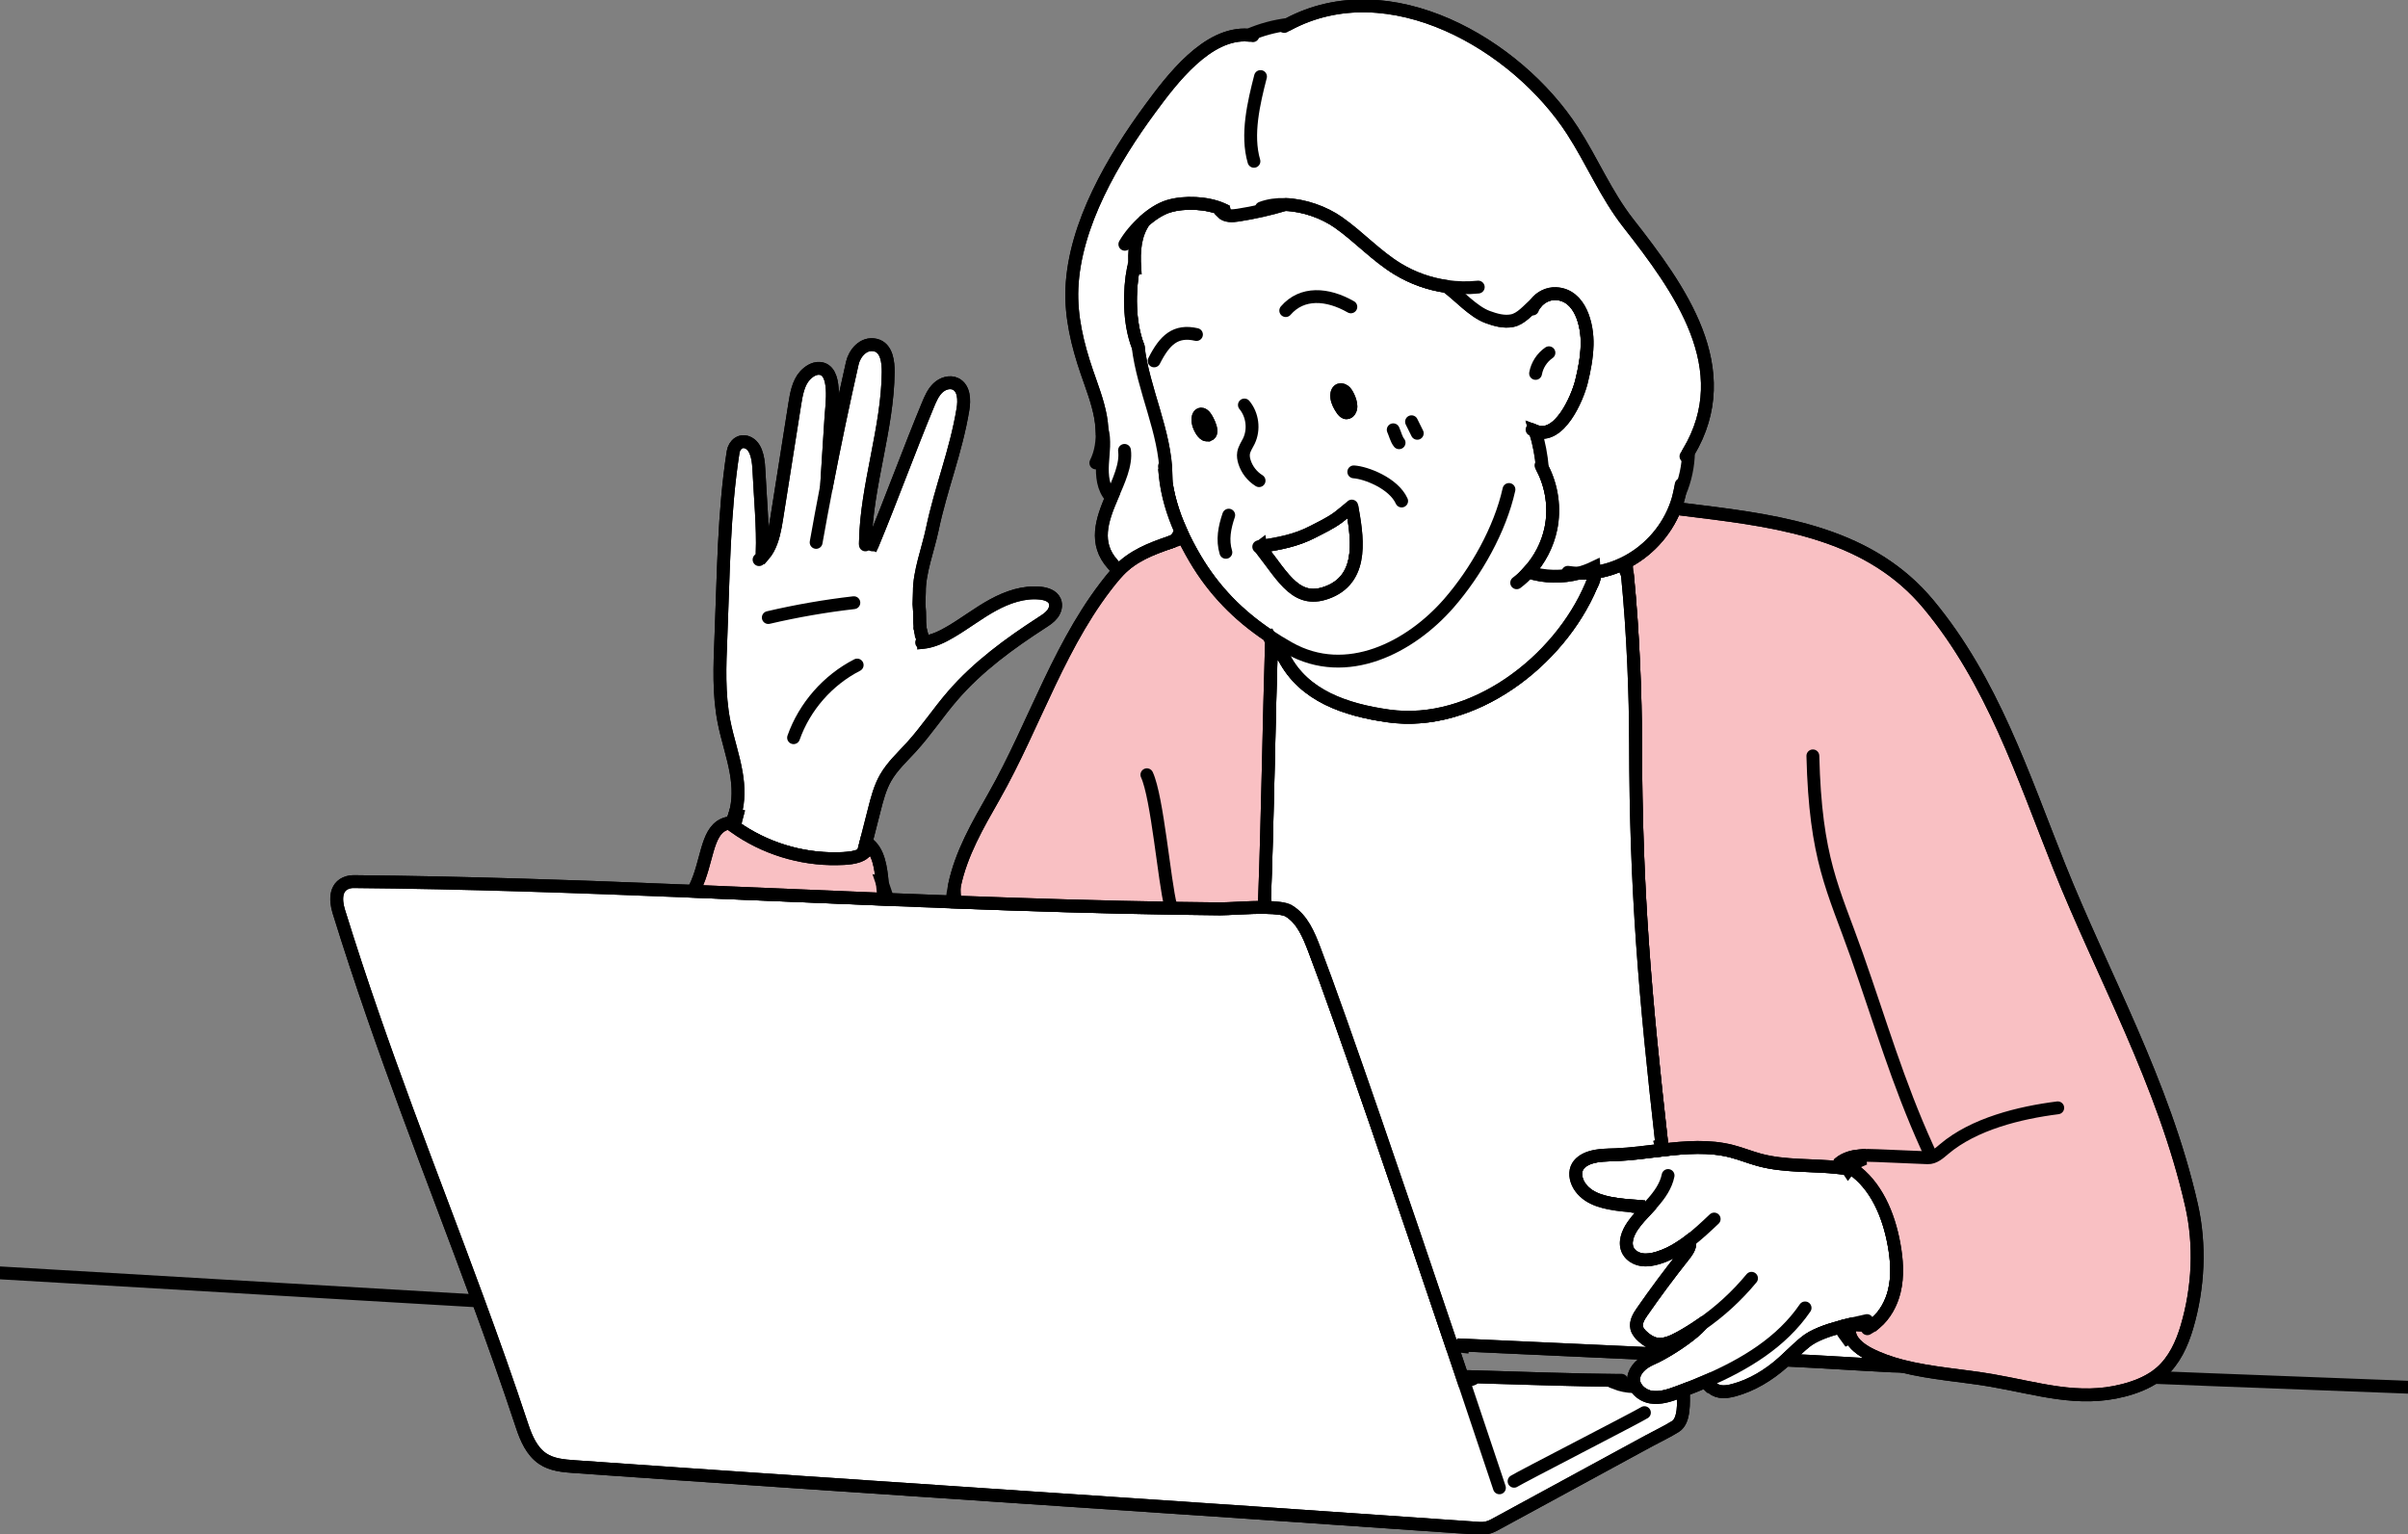 <svg width="375" height="239" viewBox="0 0 375 239" fill="none" xmlns="http://www.w3.org/2000/svg">
<rect x="0" y="0" width="375" height="239" fill="#808080" stroke="none"/>
<g clip-path="url(#clip0_1444_7705)">
<path d="M261.709 194.269C260.619 194.979 259.464 195.561 258.211 195.941C257.387 196.192 256.515 196.349 255.665 196.22C254.813 196.087 253.985 195.622 253.566 194.871C252.878 193.64 253.465 192.081 254.272 190.923C254.893 190.031 255.632 189.236 256.376 188.445C255.997 188.204 255.556 188.053 255.111 188.014L255.119 187.913C253.608 187.808 252.093 187.7 250.612 187.401C249.485 187.17 248.361 186.831 247.404 186.193C246.451 185.554 245.671 184.59 245.448 183.464C245.351 182.979 245.363 182.466 245.541 182.007C245.877 181.142 246.749 180.598 247.63 180.316C248.91 179.903 250.279 179.924 251.626 179.872C254.028 179.775 256.445 179.431 258.856 179.146C262.524 178.718 266.176 178.423 269.718 179.343C271.153 179.715 272.526 180.28 273.951 180.667C277.994 181.77 282.277 181.414 286.441 181.891C286.862 181.934 287.278 181.991 287.694 182.057L287.822 182.247C287.92 182.118 288.02 181.992 288.125 181.875L288.405 182.021C292.206 184.637 294.12 189.267 294.949 193.801C295.393 196.228 295.583 198.752 294.998 201.148C294.541 203.033 293.552 204.842 292.09 206.086L292.082 206.078C290.862 206.481 289.533 206.55 288.276 206.272C288.158 206.301 288.042 206.329 287.92 206.357C287.46 206.47 286.99 206.591 286.518 206.721C284.482 207.278 282.437 208.009 281.182 209.027C280.322 209.721 279.526 210.492 278.718 211.251C278.504 211.453 278.289 211.651 278.076 211.848C277.914 211.997 277.753 212.143 277.588 212.289C275.391 214.215 272.834 215.79 270.009 216.544C269.31 216.729 268.579 216.867 267.868 216.747C267.286 216.649 266.716 216.359 266.366 215.898L266.192 215.926C265.961 215.716 265.789 215.446 265.691 215.147C264.5 215.663 263.296 216.144 262.092 216.596C261.851 216.689 261.607 216.781 261.366 216.87C259.992 217.379 258.538 217.876 257.092 217.633C256.147 217.476 255.229 216.881 254.749 216.086C254.495 215.663 254.361 215.181 254.413 214.678C254.554 213.329 255.763 212.305 256.995 211.743C256.999 211.743 257.003 211.738 257.007 211.738C257.508 211.516 258.037 211.251 258.578 210.956C261.006 209.64 263.648 207.755 264.852 206.446L264.815 206.395C263.778 207.11 262.703 207.775 261.6 208.38C260.432 209.022 259.115 209.619 257.814 209.337C257.07 209.18 256.413 208.74 255.843 208.231C255.414 207.847 255.006 207.395 254.881 206.834C254.678 205.941 255.217 205.066 255.738 204.315C257.794 201.355 259.942 198.457 262.185 195.635C262.637 195.063 263.119 194.445 263.158 193.717L262.927 193.419C262.532 193.721 262.124 194.009 261.708 194.275L261.709 194.269Z" fill="white" stroke="black" stroke-width="2"/>
<path d="M278.721 211.244C279.529 210.485 280.325 209.714 281.185 209.02C282.44 208.002 284.485 207.271 286.521 206.715C286.877 207.348 287.28 207.954 287.72 208.536L288.233 208.31C288.71 209.408 289.917 210.292 291.049 210.882C292.648 211.713 294.398 212.324 296.228 212.796C295.715 212.763 295.198 212.76 294.681 212.772C289.178 212.493 284.029 212.134 278.09 211.856L278.077 211.844C278.291 211.646 278.506 211.448 278.719 211.246L278.721 211.244Z" fill="white" stroke="black" stroke-width="2"/>
<path d="M183.075 141.479C185.393 141.52 187.708 141.548 190.01 141.568C191.226 141.576 194.433 141.31 197.079 141.346C198.675 141.369 200.061 141.507 200.69 141.882C202.79 143.137 203.801 145.588 204.674 147.874C208.855 158.793 218.747 187.852 226.056 209.547C226.662 211.335 227.244 213.076 227.809 214.752L227.861 214.731C228.398 215.067 229.145 215.026 229.647 214.639L229.652 214.465C234.164 214.618 247.729 215.018 251.547 215.026L251.542 215.421C252.439 215.777 253.401 215.97 254.363 215.994L254.75 216.078C255.231 216.874 256.149 217.467 257.094 217.625C258.539 217.867 259.994 217.371 261.367 216.863C261.609 216.773 261.852 216.681 262.094 216.588L262.166 216.783C262.166 218.414 262.364 221.279 260.926 222.192C259.622 223.016 258.183 223.682 256.83 224.416C248.755 228.808 240.68 233.205 232.601 237.593C231.926 237.957 231.158 238.126 230.391 238.07C183.103 234.751 136.788 231.784 89.484 228.458C87.759 228.338 85.945 228.189 84.515 227.219C82.823 226.077 81.954 224.067 81.312 222.128C79.041 215.264 76.699 208.68 74.32 202.218C67.121 182.61 59.603 164.063 52.757 141.961C52.208 140.18 52.11 137.749 54.628 137.351C54.774 137.33 54.923 137.323 55.072 137.327C72.415 137.481 90.164 138.107 108.007 138.838C118.086 139.25 128.189 139.694 138.263 140.105C141.79 140.246 145.308 140.387 148.823 140.518C160.336 140.949 171.784 141.308 183.075 141.482V141.479Z" fill="white" stroke="black" stroke-width="2"/>
<path d="M253.44 89.555C253.16 88.993 252.963 88.396 252.842 87.778C256.433 86.038 259.354 82.937 260.848 79.175L260.884 79.19C262.136 79.347 263.392 79.498 264.657 79.655C277.793 81.278 291.33 83.308 300.335 94.144C310.265 106.097 314.988 120.705 320.655 134.91C327.385 151.785 336.976 168.689 341.289 187.747C342.687 193.919 342.38 200.549 340.578 206.677C339.798 209.337 338.591 211.969 336.494 213.787C336.256 213.992 336.006 214.187 335.747 214.372C334.248 215.438 332.475 216.108 330.686 216.572C323.653 218.397 317.326 216.265 310.168 215.026C305.761 214.259 300.756 213.952 296.227 212.794C294.397 212.322 292.648 211.712 291.047 210.88C289.916 210.291 288.709 209.408 288.232 208.308C288.046 207.88 287.973 207.416 288.062 206.923L287.921 206.349C288.042 206.321 288.159 206.293 288.277 206.264C289.533 206.544 290.862 206.475 292.083 206.07L292.091 206.078C293.554 204.834 294.543 203.026 294.999 201.14C295.585 198.742 295.395 196.218 294.951 193.794C294.122 189.261 292.207 184.629 288.406 182.013L288.127 181.867C288.558 181.39 289.089 181.007 289.677 180.761L289.597 180.03C288.478 180.139 287.408 180.433 286.527 181.116L286.443 181.883C282.277 181.406 277.996 181.762 273.953 180.659C272.526 180.272 271.153 179.707 269.72 179.335C266.178 178.415 262.525 178.71 258.858 179.138C258.814 178.851 258.749 178.573 258.663 178.299L258.792 178.247C256.207 155.28 254.739 138.882 254.708 115.725C254.695 108.478 254.348 98.713 253.44 89.552V89.555Z" fill="#F9C0C3" stroke="black" stroke-width="2"/>
<path d="M198.013 99.918C198.546 100.859 199.212 101.718 199.984 102.462C203.074 108.38 209.522 110.58 216.228 111.521C229.333 113.363 242.808 103.056 247.806 91.206C248.052 90.888 248.185 90.508 248.247 90.101C248.298 89.798 248.308 89.483 248.298 89.167C249.89 88.945 251.417 88.469 252.844 87.779C252.964 88.397 253.162 88.995 253.442 89.556C254.35 98.716 254.697 108.481 254.71 115.729C254.743 138.886 256.209 155.285 258.793 178.252L258.665 178.303C258.75 178.578 258.814 178.857 258.859 179.143C256.447 179.43 254.032 179.773 251.629 179.869C250.284 179.921 248.914 179.902 247.633 180.313C246.753 180.595 245.88 181.141 245.544 182.003C245.367 182.463 245.354 182.976 245.451 183.461C245.674 184.587 246.453 185.551 247.407 186.19C248.364 186.828 249.488 187.167 250.615 187.397C252.098 187.695 253.613 187.805 255.123 187.91L255.115 188.011C255.559 188.051 256 188.2 256.38 188.442C255.636 189.232 254.897 190.029 254.275 190.92C253.467 192.079 252.881 193.637 253.569 194.868C253.989 195.619 254.816 196.084 255.669 196.217C256.518 196.345 257.389 196.189 258.214 195.938C259.467 195.558 260.622 194.976 261.713 194.266C262.129 193.999 262.537 193.712 262.932 193.409L263.163 193.707C263.122 194.434 262.642 195.052 262.19 195.626C259.947 198.447 257.798 201.346 255.742 204.305C255.221 205.057 254.685 205.932 254.886 206.824C255.011 207.386 255.419 207.838 255.848 208.222C256.417 208.73 257.075 209.171 257.819 209.328C259.12 209.61 260.437 209.012 261.604 208.371C262.708 207.766 263.781 207.099 264.82 206.385L264.856 206.437C263.653 207.745 261.011 209.63 258.583 210.946L258.571 210.926C248.379 210.449 238.328 210.002 227.825 209.517L227.801 209.743C227.219 209.679 226.641 209.61 226.061 209.546C218.753 187.851 208.859 158.792 204.678 147.872C203.806 145.587 202.797 143.137 200.695 141.88C200.064 141.506 198.68 141.368 197.084 141.344C197.035 140.875 196.983 140.411 196.935 139.943C197.383 128.57 197.641 111.575 198.018 99.916L198.013 99.918Z" fill="white" stroke="black" stroke-width="2"/>
<path d="M210.515 78.828C211.31 83.305 212.527 89.832 207.052 92.146C201.986 94.282 199.979 90.099 196.372 85.472L196.32 85.121C199.18 84.672 201.802 84.208 204.416 82.851C205.781 82.145 207.223 81.474 208.455 80.55C208.63 80.417 210.516 78.919 210.516 78.826L210.515 78.828Z" fill="white" stroke="black" stroke-width="2"/>
<path d="M196.32 85.122L196.371 85.474C199.978 90.101 201.987 94.282 207.052 92.147C212.526 89.834 211.31 83.306 210.514 78.83C210.514 78.922 208.627 80.42 208.453 80.553C207.221 81.477 205.779 82.148 204.413 82.854C201.8 84.211 199.178 84.675 196.318 85.124L196.32 85.122ZM197.544 98.989C192.854 95.849 189.053 92.01 186.091 86.975C185.255 85.549 184.492 84.097 183.838 82.606C182.634 79.89 181.782 77.059 181.463 74.068H181.597C181.471 67.201 178.062 60.802 177.238 53.984C175.755 50.205 175.844 45.206 176.504 41.812L176.726 41.797C176.642 40.444 176.629 39.08 176.868 37.747C177.086 36.556 177.522 35.377 178.233 34.404C179.413 33.363 180.725 32.514 181.965 32.135C184.437 31.38 187.989 31.537 190.397 32.612L190.284 33.06C190.886 33.714 191.919 33.65 192.801 33.512C195.278 33.124 197.729 32.575 200.133 31.852C203.07 31.942 206.206 33.076 208.431 34.638C211.647 36.895 214.332 39.87 217.69 41.91C220 43.315 222.605 44.236 225.287 44.618C227.263 46.075 229.412 48.546 231.678 49.382C232.905 49.833 234.232 50.21 235.512 49.946C236.883 49.672 237.984 48.307 239.165 47.253C239.896 46.292 241.1 45.686 242.307 45.743C246.149 45.925 247.255 50.665 247.17 53.736C247.114 55.657 246.754 57.596 246.29 59.456C245.635 62.085 242.836 68.58 239.111 67.163C239.676 69.033 240.045 70.957 240.207 72.904C241.701 75.774 242.183 79.165 241.528 82.343C241.007 84.862 239.775 87.224 238.035 89.112C240.539 89.92 243.273 89.964 245.819 89.294C246.659 89.323 247.487 89.279 248.304 89.166C248.311 89.481 248.304 89.796 248.252 90.099C248.114 90.471 247.969 90.838 247.811 91.205C242.814 103.053 229.338 113.361 216.233 111.52C209.527 110.579 203.079 108.38 199.989 102.46C199.217 101.717 198.551 100.857 198.018 99.916C197.848 99.618 197.691 99.306 197.549 98.988L197.544 98.989ZM210.176 64.004C210.467 63.589 210.402 63.02 210.257 62.535C210.123 62.086 209.93 61.658 209.684 61.263C209.271 60.601 208.37 60.395 208.19 61.347C208.153 61.529 208.157 61.722 208.185 61.909C208.277 62.604 208.629 63.237 209.029 63.815C209.199 64.056 209.425 64.32 209.72 64.299C209.905 64.291 210.071 64.161 210.176 64.004ZM187.921 67.759C189.405 67.865 187.986 65.233 187.634 64.841C187.509 64.707 187.372 64.574 187.193 64.522C186.749 64.401 186.587 64.866 186.559 65.209C186.536 65.553 186.595 65.932 186.66 66.13C186.821 66.602 187.327 67.717 187.92 67.761L187.921 67.759Z" fill="white" stroke="black" stroke-width="2"/>
<path d="M183.837 82.606C184.491 84.097 185.254 85.549 186.091 86.975C189.052 92.01 192.853 95.847 197.543 98.989C197.684 99.308 197.841 99.62 198.012 99.918C197.637 111.576 197.378 128.574 196.929 139.945C196.978 140.414 197.03 140.878 197.078 141.346C194.432 141.31 191.224 141.576 190.01 141.568C187.707 141.548 185.392 141.52 183.074 141.479C171.783 141.305 160.336 140.946 148.822 140.514C148.648 139.663 148.583 138.783 148.645 137.914C149.695 132.932 152.243 128.552 154.764 124.119C161.224 112.774 165.19 99.51 173.706 89.458C173.872 89.263 174.037 89.078 174.207 88.901C176.412 86.595 179.168 85.505 182.338 84.432C182.402 84.416 182.464 84.396 182.523 84.368C182.793 84.255 183.044 84.057 183.229 83.827C183.517 83.471 183.689 83.044 183.835 82.608L183.837 82.606Z" fill="#F9C0C3" stroke="black" stroke-width="2"/>
<path d="M200.13 31.852C197.727 32.575 195.274 33.124 192.798 33.512C191.917 33.65 190.883 33.714 190.28 33.06L190.393 32.612C187.986 31.537 184.436 31.38 181.962 32.135C180.722 32.514 179.409 33.361 178.23 34.404C177.519 35.377 177.083 36.556 176.864 37.747C176.626 39.078 176.638 40.443 176.723 41.797L176.5 41.812C175.841 45.208 175.753 50.205 177.235 53.983C178.059 60.802 181.468 67.201 181.593 74.068H181.46C181.778 77.059 182.631 79.89 183.834 82.606C183.689 83.043 183.516 83.471 183.229 83.825C183.043 84.056 182.792 84.253 182.522 84.366C182.461 84.395 182.402 84.415 182.337 84.431C179.165 85.505 176.411 86.595 174.206 88.899L173.972 88.609C173.713 88.419 173.492 88.189 173.313 87.927C170.328 84.625 171.624 80.975 173.118 77.467L173.013 77.423C171.768 76.086 171.591 74.093 171.692 72.272C171.797 70.451 172.112 68.591 171.619 66.834H171.611C171.575 66.192 171.494 65.546 171.381 64.916C170.94 62.505 170.028 60.209 169.235 57.888C167.806 53.704 166.743 49.325 166.928 44.908C167.344 34.992 173.371 24.747 179.112 16.947C182.433 12.433 188.019 4.958 194.43 5.474C196.381 4.625 198.457 4.061 200.574 3.802C216.346 -4.652 236.159 6.867 244.893 20.378C247.931 25.077 250.104 30.333 253.558 34.742C261.548 44.951 270.714 57.45 262.95 70.437C262.909 72.597 262.449 74.749 261.608 76.739L261.587 76.734C261.511 77.093 261.421 77.445 261.317 77.796C261.184 78.265 261.022 78.72 260.845 79.173C259.351 82.936 256.43 86.037 252.839 87.776C251.413 88.466 249.885 88.943 248.294 89.164C248.289 88.906 248.266 88.648 248.245 88.397C247.465 88.772 246.649 89.072 245.81 89.293C243.264 89.963 240.53 89.919 238.025 89.111C239.766 87.221 240.998 84.86 241.519 82.341C242.173 79.164 241.693 75.773 240.197 72.902C240.035 70.956 239.668 69.031 239.102 67.162C242.826 68.578 245.626 62.083 246.28 59.454C246.745 57.593 247.104 55.656 247.161 53.734C247.246 50.661 246.139 45.923 242.297 45.741C241.089 45.685 239.885 46.29 239.155 47.252C237.975 48.306 236.873 49.67 235.503 49.945C234.222 50.207 232.898 49.832 231.669 49.38C229.402 48.544 227.254 46.074 225.278 44.617C222.596 44.232 219.99 43.313 217.68 41.908C214.323 39.869 211.636 36.894 208.422 34.636C206.196 33.074 203.06 31.94 200.124 31.851L200.13 31.852Z" fill="white" stroke="black" stroke-width="2"/>
<path d="M143.829 100.056C145.348 99.874 146.77 99.179 148.09 98.396C150.315 97.084 152.368 95.49 154.63 94.251C156.896 93.012 159.461 92.124 162.03 92.398C162.915 92.491 163.901 92.811 164.26 93.625C164.547 94.271 164.332 95.059 163.905 95.623C163.474 96.188 162.863 96.58 162.265 96.967C157.204 100.241 152.271 103.834 148.336 108.4C146.111 110.98 144.227 113.846 141.933 116.365C140.523 117.911 138.951 119.348 137.913 121.161C137.033 122.708 136.584 124.452 136.148 126.171C135.719 127.851 135.288 129.534 134.864 131.213C134.726 131.747 134.589 132.28 134.456 132.812L134.517 132.888C133.519 133.704 131.596 133.737 130.328 133.761C124.673 133.858 119.004 132.089 114.404 128.807C114.484 128.169 114.615 127.54 114.789 126.922L114.466 126.829C115.087 124.778 115.027 122.518 114.655 120.386C114.191 117.685 113.27 115.085 112.745 112.396C111.906 108.105 112.086 103.685 112.268 99.317C112.672 89.677 112.689 79.946 114.171 70.415C114.356 69.232 115.426 68.355 116.622 69.03C118.003 69.805 118.137 72.095 118.201 73.454C118.378 77.289 118.851 82.252 118.698 86.087L118.993 86.405C119.235 86.115 119.442 85.8 119.628 85.469C120.395 84.068 120.706 82.352 120.96 80.742C121.897 74.803 122.839 68.861 123.776 62.918C124.009 61.453 124.305 59.688 125.331 58.537C125.885 57.919 126.74 57.329 127.605 57.382C130.425 57.544 129.512 63.184 129.412 64.931C129.234 67.912 128.927 72.299 128.752 75.279L128.804 75.291C130.016 69.022 131.329 62.772 132.739 56.543C133.07 55.081 134.44 53.309 136.33 53.753C138.136 54.176 138.329 56.477 138.317 57.975C138.24 66.696 134.947 75.641 134.774 84.37C135.065 84.639 135.481 84.773 135.878 84.713L135.919 84.729C138.806 77.765 141.635 69.998 144.522 63.037C144.915 62.1 145.323 61.139 146.054 60.436C146.786 59.73 147.933 59.359 148.837 59.815C150.146 60.477 150.202 62.306 149.961 63.752C148.846 70.449 146.563 75.871 145.169 82.512C144.548 85.472 143.141 89.161 143.174 92.19L143.113 94.088C143.311 96.022 143.137 96.499 143.295 97.866V97.874C143.413 98.484 143.59 99.077 143.829 99.651V100.054V100.056Z" fill="white" stroke="black" stroke-width="2"/>
<path d="M137.406 137.572C137.693 138.416 137.979 139.26 138.263 140.103C128.189 139.691 118.084 139.247 108.007 138.836C108.035 138.747 108.063 138.662 108.092 138.577C108.402 137.98 108.661 137.366 108.883 136.753C110.356 132.688 110.341 128.53 113.808 128.155L113.925 128.211C114.148 127.767 114.326 127.303 114.467 126.831L114.79 126.924C114.616 127.542 114.487 128.171 114.406 128.809C119.007 132.092 124.675 133.859 130.329 133.762C131.597 133.739 133.52 133.706 134.518 132.89L134.457 132.813C134.59 132.28 134.727 131.747 134.865 131.215L134.898 131.223C134.991 131.279 135.08 131.34 135.165 131.405C136.838 132.628 137.177 135.152 137.408 137.573L137.406 137.572Z" fill="#F9C0C3" stroke="black" stroke-width="2"/>
<path d="M233.506 231.757C233.498 231.729 233.485 231.696 233.477 231.664C232.245 227.983 230.233 221.963 227.81 214.753C227.245 213.078 226.663 211.337 226.057 209.549C218.749 187.854 208.856 158.795 204.674 147.875C203.802 145.59 202.793 143.14 200.691 141.884C200.06 141.509 198.676 141.371 197.08 141.347C194.434 141.311 191.226 141.578 190.011 141.57C187.709 141.55 185.394 141.521 183.076 141.481C171.785 141.306 160.337 140.947 148.823 140.516C145.309 140.387 141.791 140.246 138.264 140.103C128.19 139.691 118.085 139.247 108.008 138.836C90.165 138.105 72.414 137.479 55.073 137.326C54.924 137.321 54.775 137.33 54.629 137.349C52.111 137.749 52.209 140.179 52.758 141.959C59.606 164.062 67.123 182.609 74.321 202.216C76.7 208.68 79.043 215.264 81.313 222.126C81.955 224.063 82.824 226.074 84.516 227.218C85.946 228.187 87.76 228.336 89.485 228.457C136.789 231.784 183.104 234.751 230.392 238.068C231.159 238.125 231.927 237.955 232.602 237.592C240.681 233.203 248.756 228.807 256.831 224.415C258.184 223.681 259.623 223.014 260.927 222.191C262.365 221.278 262.167 218.412 262.167 216.781" stroke="black" stroke-width="2" stroke-linecap="round" stroke-linejoin="round"/>
<path d="M186.561 65.207C186.589 64.864 186.751 64.4 187.195 64.52C187.372 64.572 187.51 64.706 187.636 64.839C187.987 65.231 189.405 67.863 187.923 67.758C187.33 67.714 186.825 66.599 186.663 66.127C186.599 65.929 186.537 65.549 186.562 65.206L186.561 65.207Z" stroke="black" stroke-width="2" stroke-linecap="round" stroke-linejoin="round"/>
<path d="M208.188 61.347C208.37 60.395 209.271 60.601 209.682 61.263C209.929 61.658 210.123 62.086 210.255 62.535C210.401 63.02 210.465 63.589 210.175 64.004C210.07 64.161 209.905 64.291 209.718 64.299C209.423 64.32 209.197 64.058 209.028 63.815C208.628 63.237 208.276 62.604 208.183 61.909C208.155 61.724 208.151 61.529 208.188 61.347Z" stroke="black" stroke-width="2" stroke-linecap="round" stroke-linejoin="round"/>
<path d="M179.733 56.217C181.378 52.959 183.065 51.361 186.327 52.108" stroke="black" stroke-width="2" stroke-linecap="round" stroke-linejoin="round"/>
<path d="M200.23 48.381C202.764 45.442 206.719 45.705 210.369 47.799" stroke="black" stroke-width="2" stroke-linecap="round" stroke-linejoin="round"/>
<path d="M193.792 63.084C195.068 64.618 195.352 66.906 194.49 68.704C194.192 69.322 193.771 69.894 193.662 70.573C193.585 71.03 193.666 71.502 193.803 71.946C194.178 73.153 195.002 74.21 196.077 74.872" stroke="black" stroke-width="2" stroke-linecap="round" stroke-linejoin="round"/>
<path d="M191.351 80.244C190.702 82.138 190.317 84.1 190.907 86.038" stroke="black" stroke-width="2" stroke-linecap="round" stroke-linejoin="round"/>
<path d="M210.826 73.503C212.684 73.616 217.011 75.243 218.28 78.041" stroke="black" stroke-width="2" stroke-linecap="round" stroke-linejoin="round"/>
<path d="M181.349 72.618C181.372 73.106 181.41 73.588 181.462 74.068C181.78 77.059 182.632 79.89 183.836 82.606C184.491 84.097 185.253 85.549 186.09 86.975C189.052 92.01 192.853 95.847 197.542 98.989C198.564 99.676 199.631 100.33 200.743 100.954C209.715 106.017 219.664 100.837 225.659 93.939C229.853 89.119 233.609 82.486 234.991 76.248" stroke="black" stroke-width="2" stroke-linecap="round" stroke-linejoin="round"/>
<path d="M238.669 48.138C238.789 47.819 238.956 47.52 239.161 47.253C239.893 46.292 241.096 45.686 242.303 45.743C246.145 45.925 247.252 50.665 247.167 53.736C247.111 55.657 246.751 57.596 246.287 59.456C245.632 62.085 242.832 68.58 239.108 67.163C238.934 67.099 238.761 67.017 238.587 66.917" stroke="black" stroke-width="2" stroke-linecap="round" stroke-linejoin="round"/>
<path d="M239.137 58.167C239.371 56.871 240.135 55.692 241.218 54.95" stroke="black" stroke-width="2" stroke-linecap="round" stroke-linejoin="round"/>
<path d="M182.339 84.432C179.167 85.507 176.412 86.597 174.207 88.901C174.038 89.078 173.871 89.265 173.707 89.458C165.191 99.51 161.225 112.776 154.765 124.119C152.244 128.552 149.695 132.932 148.645 137.914C148.479 138.693 148.35 139.484 148.266 140.296" stroke="black" stroke-width="2" stroke-linecap="round" stroke-linejoin="round"/>
<path d="M183.927 83.899C183.45 84.056 182.982 84.214 182.525 84.368" stroke="black" stroke-width="2" stroke-linecap="round" stroke-linejoin="round"/>
<path d="M176.502 41.812C175.843 45.208 175.755 50.205 177.237 53.984C177.249 54.02 177.265 54.053 177.277 54.089" stroke="black" stroke-width="2" stroke-linecap="round" stroke-linejoin="round"/>
<path d="M190.673 32.74C190.583 32.696 190.491 32.651 190.394 32.612C187.986 31.537 184.436 31.38 181.962 32.135C180.722 32.514 179.409 33.361 178.23 34.404C176.97 35.515 175.863 36.846 175.173 38.05" stroke="black" stroke-width="2" stroke-linecap="round" stroke-linejoin="round"/>
<path d="M196.43 32.406C197.557 31.978 198.825 31.809 200.13 31.852C203.067 31.942 206.203 33.076 208.428 34.638C211.644 36.895 214.329 39.87 217.687 41.91C219.997 43.315 222.602 44.236 225.284 44.618C226.912 44.852 228.572 44.888 230.209 44.719" stroke="black" stroke-width="2" stroke-linecap="round" stroke-linejoin="round"/>
<path d="M195.113 5.559C194.887 5.518 194.661 5.49 194.435 5.474C188.024 4.958 182.438 12.433 179.117 16.947C173.376 24.747 167.349 34.992 166.933 44.908C166.748 49.325 167.81 53.706 169.24 57.888C170.031 60.209 170.945 62.507 171.386 64.916C171.499 65.546 171.58 66.191 171.616 66.834C171.717 68.658 171.467 70.492 170.654 72.11" stroke="black" stroke-width="2" stroke-linecap="round" stroke-linejoin="round"/>
<path d="M175.121 70.156C175.424 72.388 174.22 74.891 173.121 77.467C171.627 80.975 170.329 84.625 173.316 87.927C173.518 88.15 173.74 88.371 173.983 88.593" stroke="black" stroke-width="2" stroke-linecap="round" stroke-linejoin="round"/>
<path d="M199.997 4.122C200.192 4.014 200.385 3.904 200.579 3.804C216.351 -4.65 236.164 6.868 244.898 20.379C247.936 25.078 250.109 30.334 253.563 34.743C261.553 44.952 270.719 57.451 262.955 70.438C262.826 70.652 262.693 70.87 262.554 71.085" stroke="black" stroke-width="2" stroke-linecap="round" stroke-linejoin="round"/>
<path d="M239.976 72.49C240.053 72.628 240.13 72.764 240.202 72.906C241.696 75.776 242.178 79.167 241.524 82.345C241.003 84.864 239.771 87.226 238.03 89.114C237.468 89.724 236.854 90.281 236.195 90.777" stroke="black" stroke-width="2" stroke-linecap="round" stroke-linejoin="round"/>
<path d="M244.167 89.147C244.721 89.227 245.27 89.276 245.815 89.296C246.655 89.324 247.483 89.28 248.299 89.167C249.891 88.945 251.418 88.469 252.845 87.779C256.435 86.04 259.356 82.939 260.85 79.176C261.028 78.725 261.189 78.268 261.323 77.799C261.428 77.448 261.517 77.097 261.593 76.737C261.682 76.322 261.754 75.901 261.811 75.473" stroke="black" stroke-width="2" stroke-linecap="round" stroke-linejoin="round"/>
<path d="M196.3 11.922C195.253 15.987 194.066 20.994 195.278 25.127" stroke="black" stroke-width="2" stroke-linecap="round" stroke-linejoin="round"/>
<path d="M198.021 99.638C198.016 99.731 198.016 99.824 198.013 99.918C197.638 111.576 197.379 128.574 196.93 139.945C196.918 140.224 196.91 140.494 196.897 140.764" stroke="black" stroke-width="2" stroke-linecap="round" stroke-linejoin="round"/>
<path d="M178.606 120.681C180.239 124.193 181.322 137.359 182.31 141.101" stroke="black" stroke-width="2" stroke-linecap="round" stroke-linejoin="round"/>
<path d="M199.124 100.467C199.37 101.172 199.658 101.839 199.984 102.462C203.074 108.38 209.522 110.58 216.228 111.521C229.333 113.363 242.809 103.056 247.806 91.206C247.963 90.839 248.109 90.472 248.247 90.101C248.368 89.785 248.481 89.467 248.586 89.149" stroke="black" stroke-width="2" stroke-linecap="round" stroke-linejoin="round"/>
<path d="M253.291 88.07C253.343 88.562 253.396 89.059 253.44 89.555C254.349 98.715 254.696 108.48 254.708 115.728C254.741 138.885 256.207 155.283 258.792 178.25" stroke="black" stroke-width="2" stroke-linecap="round" stroke-linejoin="round"/>
<path d="M282.32 117.742C282.713 133.899 285.5 138.457 289.14 148.766C292.889 159.388 295.518 168.596 300.127 178.757C300.284 179.108 300.446 179.459 300.608 179.811" stroke="black" stroke-width="2" stroke-linecap="round" stroke-linejoin="round"/>
<path d="M288.408 182.016C292.209 184.632 294.124 189.262 294.953 193.797C295.397 196.223 295.587 198.747 295.002 201.143C294.545 203.029 293.556 204.837 292.093 206.081C291.698 206.428 291.261 206.727 290.797 206.973" stroke="black" stroke-width="2" stroke-linecap="round" stroke-linejoin="round"/>
<path d="M288.064 206.925C287.975 207.417 288.048 207.882 288.234 208.31C288.711 209.408 289.918 210.292 291.049 210.882C292.649 211.713 294.399 212.323 296.229 212.796C300.756 213.955 305.761 214.261 310.17 215.028C317.328 216.267 323.655 218.398 330.688 216.574C332.477 216.11 334.25 215.44 335.749 214.373C336.008 214.188 336.258 213.994 336.496 213.788C338.593 211.972 339.8 209.34 340.58 206.679C342.382 200.551 342.689 193.921 341.291 187.749C336.977 168.69 327.387 151.787 320.657 134.912C314.99 120.705 310.267 106.099 300.337 94.146C291.333 83.311 277.797 81.28 264.659 79.656C263.394 79.499 262.138 79.349 260.886 79.192" stroke="black" stroke-width="2" stroke-linecap="round" stroke-linejoin="round"/>
<path d="M286.529 181.119C287.41 180.437 288.48 180.142 289.599 180.033C290.487 179.944 291.406 179.972 292.289 180.01C294.923 180.118 297.556 180.228 300.191 180.341H300.204C301.198 180.382 302.014 179.623 302.773 178.981C307.391 175.077 314.456 173.325 320.455 172.566" stroke="black" stroke-width="2" stroke-linecap="round" stroke-linejoin="round"/>
<path d="M287.697 182.052C287.282 181.988 286.866 181.931 286.445 181.886C282.28 181.409 277.998 181.765 273.955 180.662C272.529 180.275 271.155 179.71 269.722 179.339C266.18 178.418 262.528 178.713 258.86 179.141C256.448 179.428 254.032 179.772 251.63 179.867C250.285 179.919 248.914 179.9 247.634 180.311C246.753 180.593 245.881 181.139 245.545 182.002C245.367 182.461 245.355 182.974 245.452 183.459C245.675 184.585 246.453 185.55 247.408 186.188C248.365 186.826 249.489 187.165 250.616 187.396C252.099 187.694 253.613 187.804 255.123 187.909C255.231 187.913 255.337 187.921 255.446 187.929" stroke="black" stroke-width="2" stroke-linecap="round" stroke-linejoin="round"/>
<path d="M259.771 183.106C259.456 184.684 258.499 186.061 257.441 187.277C257.097 187.672 256.738 188.056 256.378 188.444C255.634 189.234 254.895 190.031 254.274 190.922C253.465 192.081 252.88 193.638 253.567 194.87C253.988 195.621 254.815 196.085 255.667 196.218C256.516 196.347 257.387 196.19 258.213 195.939C259.465 195.56 260.62 194.978 261.711 194.267C262.127 194.001 262.535 193.714 262.931 193.411C264.348 192.344 265.666 191.105 266.95 189.887" stroke="black" stroke-width="2" stroke-linecap="round" stroke-linejoin="round"/>
<path d="M263.16 193.711C263.12 194.437 262.639 195.055 262.187 195.629C259.945 198.45 257.796 201.349 255.74 204.309C255.219 205.06 254.682 205.935 254.883 206.828C255.009 207.389 255.417 207.841 255.845 208.225C256.415 208.733 257.072 209.174 257.816 209.331C259.117 209.613 260.434 209.016 261.602 208.374C262.705 207.769 263.779 207.102 264.818 206.388C267.79 204.349 270.473 201.895 272.767 199.117" stroke="black" stroke-width="2" stroke-linecap="round" stroke-linejoin="round"/>
<path d="M266.161 215.548C266.218 215.669 266.287 215.787 266.367 215.892C266.718 216.351 267.288 216.643 267.869 216.74C268.58 216.861 269.311 216.725 270.009 216.538C272.833 215.784 275.39 214.209 277.588 212.283C277.755 212.137 277.915 211.993 278.077 211.842C278.29 211.644 278.505 211.447 278.718 211.244C279.527 210.485 280.322 209.714 281.182 209.02C282.438 208.002 284.483 207.271 286.519 206.715C286.991 206.586 287.46 206.464 287.92 206.351C288.041 206.323 288.159 206.294 288.276 206.266C289.177 206.053 290.025 205.871 290.745 205.705" stroke="black" stroke-width="2" stroke-linecap="round" stroke-linejoin="round"/>
<path d="M264.854 206.44C263.65 207.748 261.009 209.634 258.581 210.95C258.039 211.244 257.51 211.511 257.01 211.732C257.005 211.732 257.002 211.737 256.997 211.737C255.765 212.298 254.557 213.324 254.415 214.672C254.364 215.177 254.495 215.657 254.751 216.08C255.232 216.875 256.15 217.468 257.095 217.627C258.54 217.868 259.995 217.372 261.368 216.864C261.61 216.775 261.853 216.682 262.095 216.59C263.299 216.138 264.502 215.657 265.694 215.141C271.728 212.54 277.449 209.093 281.109 203.732" stroke="black" stroke-width="2" stroke-linecap="round" stroke-linejoin="round"/>
<path d="M228.21 214.413C228.336 214.421 228.852 214.441 229.652 214.464C234.165 214.618 247.729 215.018 251.548 215.026C252.085 215.031 252.428 215.021 252.529 215.006" stroke="black" stroke-width="2" stroke-linecap="round" stroke-linejoin="round"/>
<path d="M235.787 230.736C236.619 230.179 255.258 220.603 256.087 220.045" stroke="black" stroke-width="2" stroke-linecap="round" stroke-linejoin="round"/>
<path d="M335.684 214.563C340.106 214.773 377.333 216.151 381.08 216.328" stroke="black" stroke-width="2" stroke-linecap="round" stroke-linejoin="round"/>
<path d="M278.091 211.855C284.03 212.134 289.179 212.493 294.682 212.771C295.174 212.791 295.667 212.814 296.168 212.84" stroke="black" stroke-width="2" stroke-linecap="round" stroke-linejoin="round"/>
<path d="M227.822 209.521C238.325 210.005 248.376 210.454 258.568 210.929" stroke="black" stroke-width="2" stroke-linecap="round" stroke-linejoin="round"/>
<path d="M-56.08 194.983C-55.171 195.023 73.314 202.593 74.401 202.641" stroke="black" stroke-width="2" stroke-linecap="round" stroke-linejoin="round"/>
<path d="M196.373 85.474C199.979 90.101 201.988 94.282 207.053 92.147C212.527 89.834 211.311 83.306 210.515 78.83C210.515 78.922 208.629 80.42 208.455 80.553C207.223 81.477 205.78 82.148 204.415 82.854C201.802 84.211 199.179 84.675 196.319 85.124C196.222 85.136 196.125 85.152 196.024 85.168" stroke="black" stroke-width="2" stroke-linecap="round" stroke-linejoin="round"/>
<path d="M113.823 128.412C113.859 128.348 113.892 128.279 113.923 128.21C114.146 127.766 114.323 127.302 114.465 126.829C115.086 124.778 115.026 122.518 114.655 120.386C114.19 117.685 113.269 115.085 112.744 112.396C111.905 108.105 112.085 103.685 112.267 99.317C112.671 89.677 112.688 79.946 114.17 70.415C114.355 69.232 115.425 68.355 116.621 69.03C118.002 69.805 118.136 72.095 118.2 73.454C118.377 77.289 118.85 82.252 118.697 86.087" stroke="black" stroke-width="2" stroke-linecap="round" stroke-linejoin="round"/>
<path d="M118.209 87.177C118.504 86.947 118.763 86.689 118.992 86.405C119.234 86.115 119.441 85.8 119.626 85.469C120.394 84.068 120.704 82.353 120.959 80.742C121.896 74.803 122.837 68.861 123.774 62.918C124.008 61.453 124.303 59.688 125.33 58.537C125.884 57.919 126.739 57.329 127.604 57.383C130.424 57.544 129.511 63.184 129.41 64.931C129.233 67.912 128.925 72.299 128.751 75.279" stroke="black" stroke-width="2" stroke-linecap="round" stroke-linejoin="round"/>
<path d="M127.097 84.489C127.605 81.631 128.131 78.776 128.685 75.926C128.721 75.716 128.762 75.503 128.806 75.293C130.017 69.024 131.331 62.773 132.74 56.545C133.072 55.083 134.442 53.311 136.331 53.755C138.138 54.178 138.331 56.479 138.318 57.977C138.241 66.698 134.949 75.642 134.776 84.371C134.771 84.54 134.768 84.707 134.768 84.876" stroke="black" stroke-width="2" stroke-linecap="round" stroke-linejoin="round"/>
<path d="M143.296 97.876C143.332 98.191 143.385 98.553 143.465 98.989" stroke="black" stroke-width="2" stroke-linecap="round" stroke-linejoin="round"/>
<path d="M135.859 84.879C135.88 84.831 135.9 84.782 135.921 84.73C138.808 77.766 141.637 69.999 144.524 63.038C144.917 62.102 145.325 61.141 146.056 60.438C146.788 59.732 147.935 59.36 148.839 59.817C150.148 60.479 150.204 62.307 149.963 63.754C148.848 70.451 146.565 75.873 145.171 82.514C144.55 85.474 143.143 89.163 143.176 92.191L143.115 94.089C143.313 96.023 143.139 96.5 143.297 97.868" stroke="black" stroke-width="2" stroke-linecap="round" stroke-linejoin="round"/>
<path d="M134.458 132.812C134.591 132.278 134.728 131.745 134.866 131.213C135.29 129.533 135.723 127.851 136.15 126.171C136.586 124.452 137.035 122.708 137.916 121.161C138.953 119.348 140.526 117.911 141.935 116.365C144.23 113.846 146.111 110.979 148.338 108.4C152.273 103.834 157.206 100.241 162.267 96.967C162.865 96.58 163.476 96.188 163.907 95.623C164.336 95.059 164.549 94.271 164.262 93.625C163.903 92.809 162.917 92.491 162.032 92.398C159.463 92.124 156.898 93.012 154.632 94.251C152.37 95.49 150.317 97.085 148.092 98.396C146.77 99.179 145.349 99.874 143.831 100.056C143.73 100.068 143.625 100.076 143.523 100.084" stroke="black" stroke-width="2" stroke-linecap="round" stroke-linejoin="round"/>
<path d="M119.648 96.196C124.04 95.17 128.491 94.395 132.972 93.882" stroke="black" stroke-width="2" stroke-linecap="round" stroke-linejoin="round"/>
<path d="M123.583 114.911C125.292 110.07 128.916 105.933 133.488 103.594" stroke="black" stroke-width="2" stroke-linecap="round" stroke-linejoin="round"/>
<path d="M107.973 138.803C108.013 138.726 108.053 138.654 108.09 138.577C108.401 137.98 108.66 137.366 108.881 136.753C110.355 132.688 110.339 128.53 113.806 128.155" stroke="black" stroke-width="2" stroke-linecap="round" stroke-linejoin="round"/>
<path d="M114.235 128.687C114.292 128.727 114.348 128.767 114.405 128.807C119.007 132.09 124.674 133.858 130.329 133.761C131.597 133.737 133.519 133.704 134.518 132.888C134.551 132.873 134.579 132.845 134.607 132.819" stroke="black" stroke-width="2" stroke-linecap="round" stroke-linejoin="round"/>
<path d="M134.897 131.221C134.99 131.278 135.08 131.339 135.164 131.403C136.837 132.627 137.176 135.15 137.407 137.572C137.471 138.259 137.528 138.932 137.605 139.57" stroke="black" stroke-width="2" stroke-linecap="round" stroke-linejoin="round"/>
<path d="M216.968 66.947C217.255 67.56 217.448 68.445 217.881 68.966" stroke="black" stroke-width="2" stroke-linecap="round" stroke-linejoin="round"/>
<path d="M219.819 65.695C220.118 66.298 220.417 66.894 220.712 67.496" stroke="black" stroke-width="2" stroke-linecap="round" stroke-linejoin="round"/>
<path d="M143.296 97.866V97.874C143.414 98.484 143.591 99.077 143.83 99.651" stroke="black" stroke-width="2" stroke-linecap="round" stroke-linejoin="round"/>
<path d="M182.525 84.366C182.464 84.395 182.404 84.415 182.339 84.431" stroke="black" stroke-width="2" stroke-linecap="round" stroke-linejoin="round"/>
</g>
<defs>
<clipPath id="clip0_1444_7705">
<rect width="439" height="239" fill="white" transform="translate(-57)"/>
</clipPath>
</defs>
</svg>
